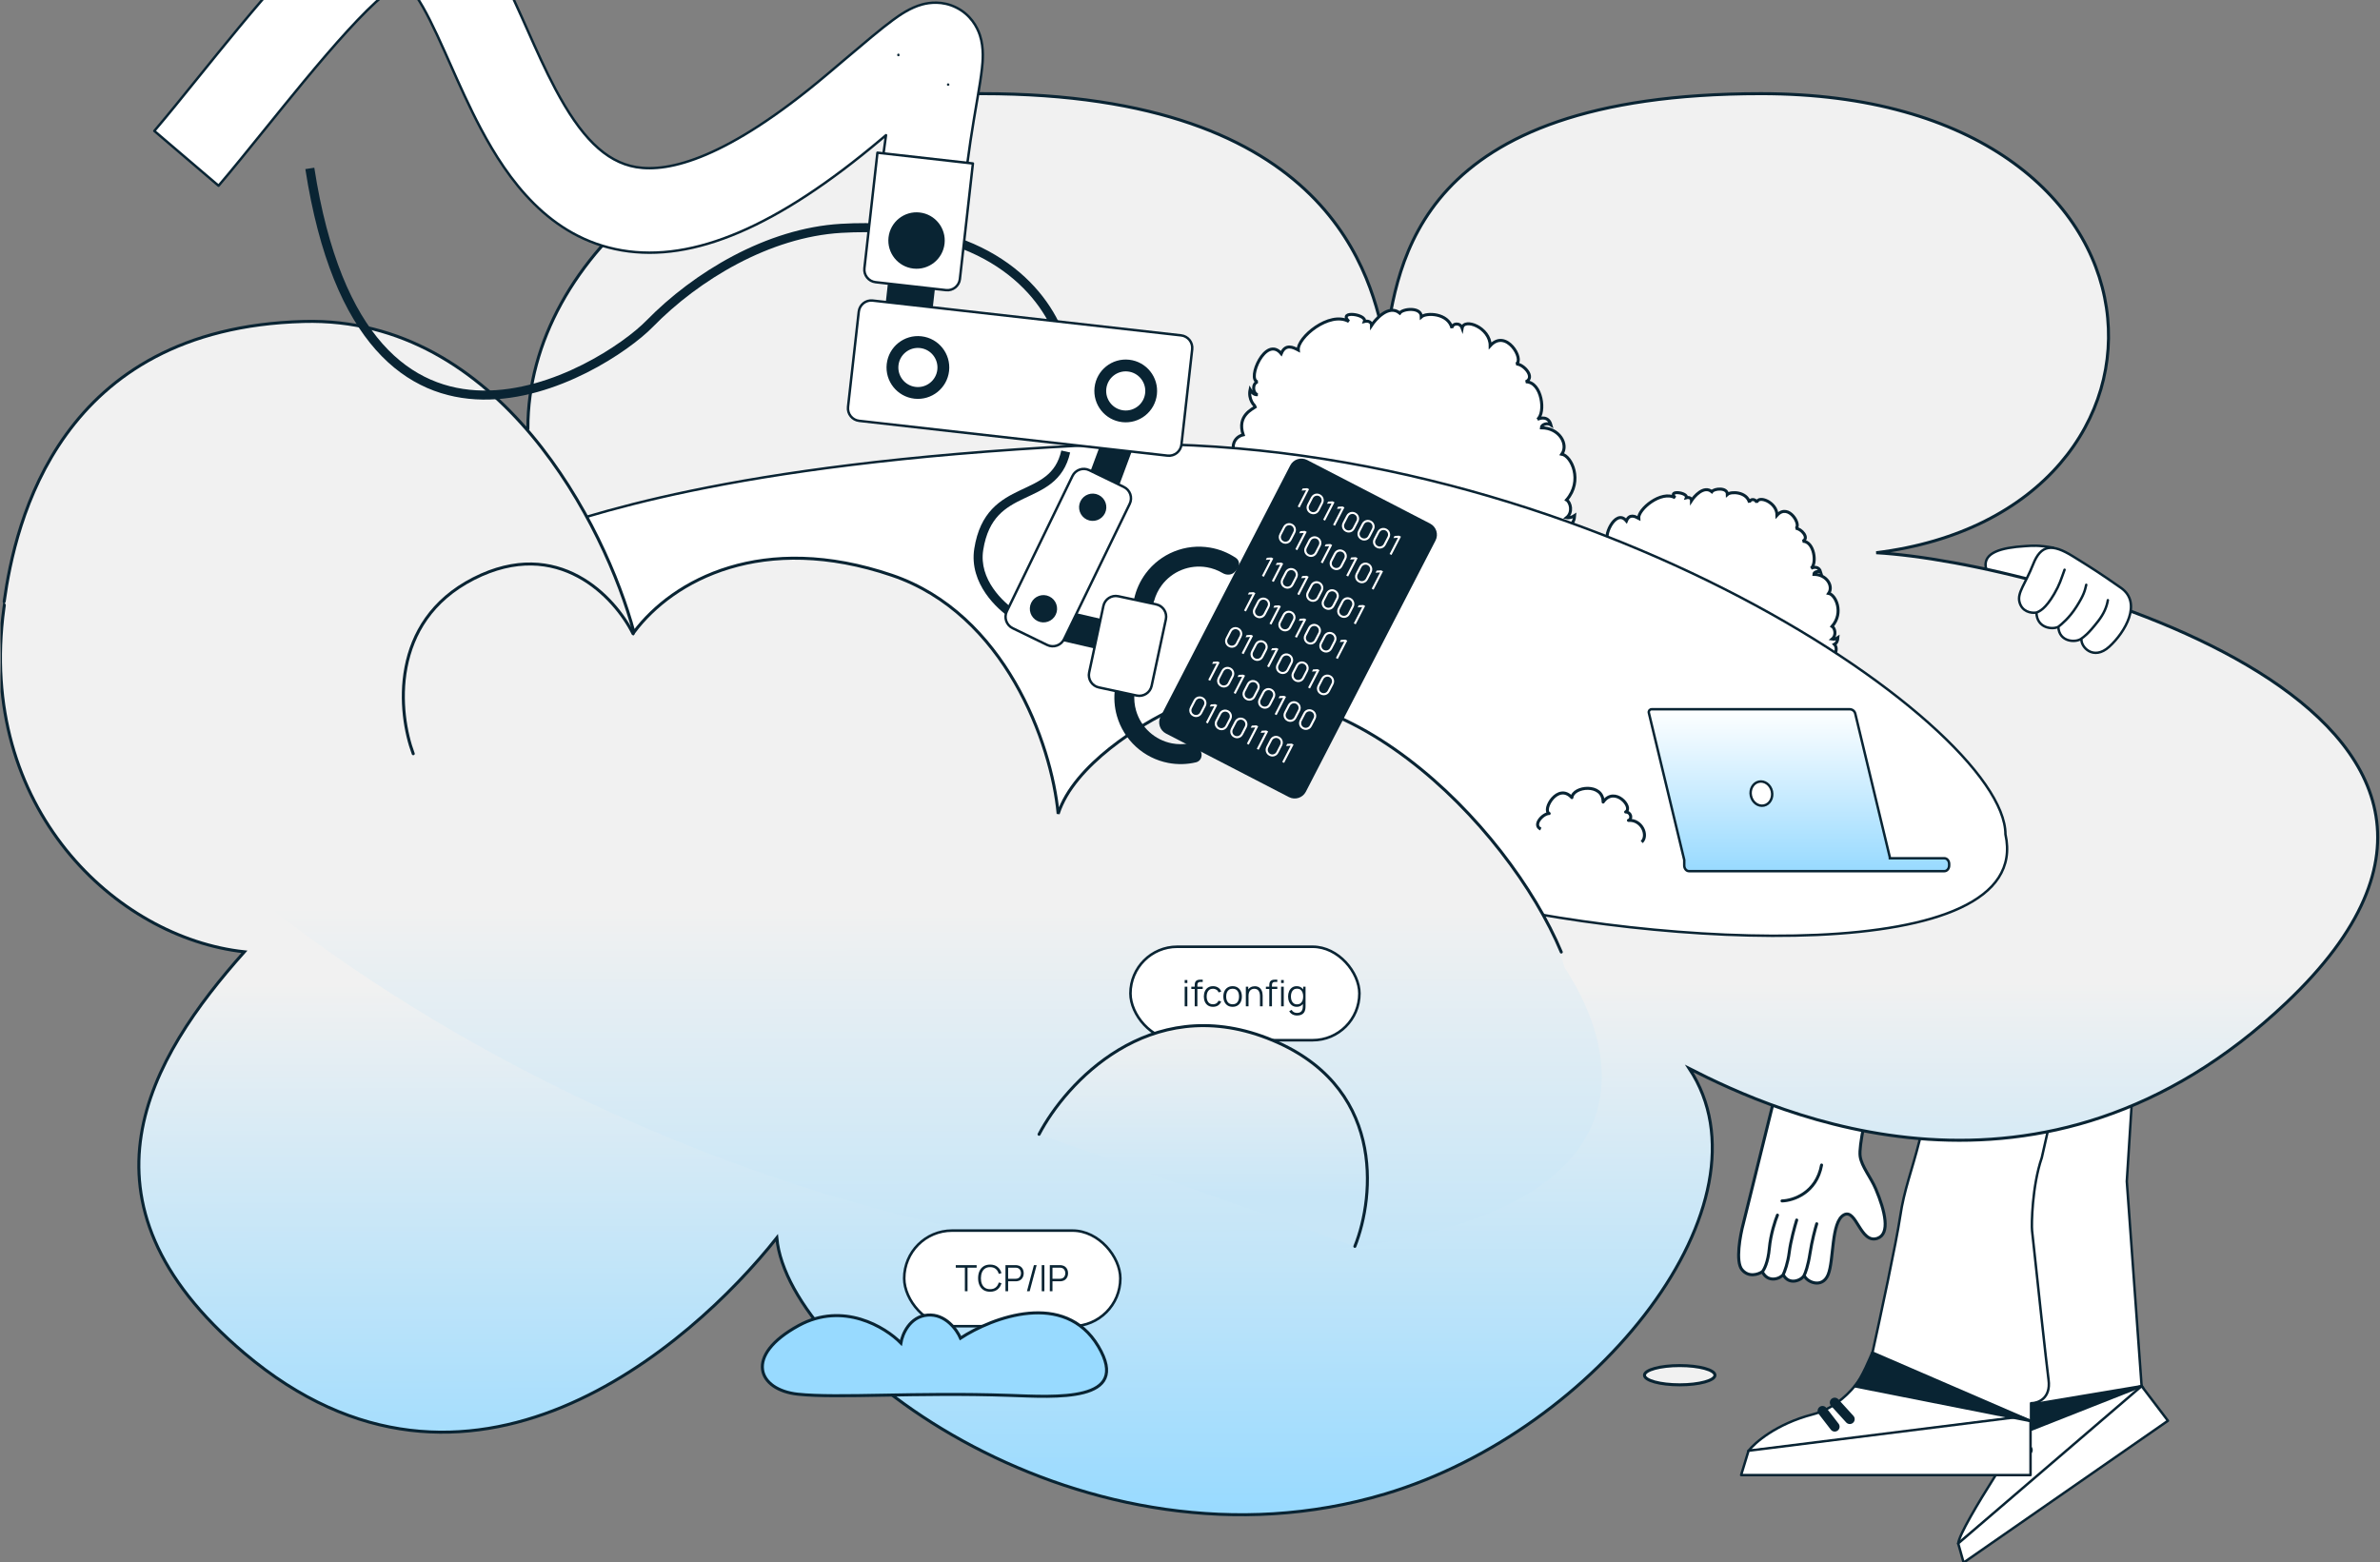 <?xml version="1.0" encoding="UTF-8"?> <svg xmlns="http://www.w3.org/2000/svg" width="1115" height="732" viewBox="0 0 1115 732" fill="none"><rect x="0" y="0" width="1115" height="732" fill="#808080" stroke="none"/><g clip-path="url(#clip0_9440_1170)"><path d="M950.306 275.298C950.54 268.449 931.408 274.206 930.275 265.564C929.409 258.964 937.322 256.587 948.843 255.884C952.362 255.67 954.833 255.392 961.879 256.627C963.913 271.417 958.435 274.924 950.306 275.298Z" fill="white" stroke="#092433" stroke-width="1.146" stroke-linecap="round" stroke-linejoin="round"></path><path d="M917.399 723.262L1004.13 650.554L998.847 642.27L943.752 666.746C941.832 673.74 942.77 678.888 934.367 692.141C926.999 703.761 917.595 719.48 917.399 723.262Z" fill="white" stroke="#092433" stroke-width="1.146" stroke-linecap="round" stroke-linejoin="round"></path><path d="M937.87 677.556L947.538 674.175L939.776 683.014L950.022 679.431" stroke="#092433" stroke-width="4.585" stroke-linecap="round" stroke-linejoin="round"></path><path d="M1003.32 649.462L1015.65 665.703L919.927 732.165L917.395 723.186L1003.32 649.462Z" fill="white" stroke="#092433" stroke-width="1.146" stroke-linecap="round" stroke-linejoin="round"></path><path d="M996.379 553.534L1003.32 443.858C988.381 436.474 965.347 446.14 950.821 453.681L943.75 667.178L1003.32 649.463L996.379 553.534Z" fill="white" stroke="#092433" stroke-width="1.146" stroke-linecap="round" stroke-linejoin="round"></path><path d="M942.338 673.551L943.891 659.399L1003.44 649.448L942.338 673.551Z" fill="#092433" stroke="#092433" stroke-width="1.146" stroke-linecap="round" stroke-linejoin="round"></path><path d="M819.091 679.881L951.411 666.105L948.656 640.159L878.7 632.431C875.972 640.674 866.253 658.273 849.204 662.725C832.155 667.176 822.025 676.017 819.091 679.881Z" fill="white" stroke="#092433" stroke-width="1.146" stroke-linecap="round" stroke-linejoin="round"></path><path d="M859.538 657.176L866.604 664.949M853.813 661.07L859.538 668.482" stroke="#092433" stroke-width="4.585" stroke-linecap="round" stroke-linejoin="round"></path><path d="M951.281 663.189V691.165H815.693L819.168 679.74L951.281 663.189Z" fill="white" stroke="#092433" stroke-width="1.146" stroke-linecap="round" stroke-linejoin="round"></path><path d="M951.514 657.49V665.868L876.492 637.188C881.015 616.717 888.486 581.695 890.202 570.052C892.072 557.367 895.711 548.535 899.228 534.577C906.852 504.315 913.072 478.855 920.832 444.447L979.655 440.406L956.544 542.471C951.997 555.629 951.695 573.794 951.997 576.624C954.392 599.035 958.643 638.353 959.724 646.534C960.883 655.299 954.734 657.49 951.514 657.49Z" fill="white" stroke="#092433" stroke-width="1.146" stroke-linecap="round" stroke-linejoin="round"></path><path d="M871.451 541.755C870.762 536.792 874.637 520.252 876.64 512.433C871.228 503.898 845.545 504.605 833.379 506.025L816.758 573.195C815.235 578.844 812.97 591.094 816.094 594.897C819.219 598.701 823.743 597.127 825.614 595.865C828.23 601.197 833.872 599.248 835.412 597.227C838.115 602.46 844.098 599.915 845.242 597.528C846.147 600.584 853.628 604.061 856.439 597.292C859.251 590.524 857.776 572.521 863.857 569.231C869.705 566.069 871.54 582.983 879.534 580.235C885.64 578.136 883.162 567.463 878.794 557.138C876.404 551.489 872.121 546.59 871.451 541.755Z" fill="white"></path><path d="M845.242 597.528C846.147 600.584 853.628 604.061 856.439 597.292C859.251 590.524 857.776 572.521 863.857 569.231C869.705 566.069 871.54 582.983 879.534 580.235C885.64 578.136 883.162 567.463 878.794 557.138C876.404 551.489 872.121 546.59 871.451 541.755C870.762 536.792 874.637 520.252 876.64 512.433C871.228 503.898 845.545 504.605 833.379 506.025L816.758 573.195C815.235 578.844 812.97 591.094 816.094 594.897C819.219 598.701 823.743 597.127 825.614 595.865M845.242 597.528C844.098 599.915 838.115 602.46 835.412 597.227M845.242 597.528C845.773 596.567 847.06 593.166 847.968 587.253C848.876 581.34 850.446 575.559 851.117 573.407M835.412 597.227C833.872 599.248 828.23 601.197 825.614 595.865M835.412 597.227C836.089 595.849 837.603 591.815 838.243 586.703C838.884 581.59 840.836 574.54 841.732 571.655M825.614 595.865C826.461 594.964 828.305 591.51 828.911 584.901C829.517 578.292 831.701 571.785 832.717 569.358M834.851 562.701C840.026 562.563 850.978 559.007 853.383 545.883" stroke="#092433" stroke-width="1.413" stroke-linecap="round" stroke-linejoin="round"></path><path d="M877.143 633.73L951.56 665.906L868.823 649.525C872.174 645.947 876.577 635.028 877.143 633.73Z" fill="#092433" stroke="#092433" stroke-width="1.146" stroke-linecap="round" stroke-linejoin="round"></path><path d="M247.301 200.615C247.301 120.232 334.765 43.888 460.022 43.888C624.152 43.888 642.922 130.533 648.988 161.704C655.07 123.868 662.594 43.888 824.996 43.888C1028 43.888 1035.56 239.527 878.986 258.983C956.732 263.306 1214.8 333.563 1071.19 469.754C956.3 578.707 831.833 521.293 791.404 500.679C832.796 563.37 748.686 670.17 648.988 699.982C508.735 741.921 369.319 638.732 363.92 580.004C323.607 630.805 219.226 722.68 114.486 634.048C29.938 562.503 70.214 495.695 114.486 445.975C54.377 439.49 -10.9 378.35 1.813 285.04C14.527 191.73 59.416 169.27 247.301 200.615Z" fill="url(#paint0_linear_9440_1170)" stroke="#092433" stroke-width="1.413"></path><path d="M832.511 241.416C837.934 235.448 844.124 246.154 841.298 247.571C843.744 247.571 847.871 252.074 844.54 253.592C849.991 253.592 851.335 264.162 848.456 266.292C849.566 265.685 852.191 265.179 852.999 268.113C851.787 267.304 849.768 268.012 849.768 269.126C855.831 269.126 859.033 274.69 856.703 278.029C859.934 278.636 863.941 286.982 858.307 293.489C859.62 294.298 860.529 297.638 858.307 299.459C859.384 299.662 860.306 299.237 861.033 298.751C860.932 300.168 860.529 301.281 859.418 301.888C860.428 302.799 861.813 307.429 854.434 309.552C859.418 311.122 852.355 319.192 849.991 319.577C851.278 322.005 851.607 324.029 849.991 326.155C851.304 326.661 848.583 334.789 843.924 331.102C843.924 332.403 837.776 333.134 836.161 331.819C826.2 332.257 817.922 338.787 814.53 337.735C813.116 338.646 804.95 349.048 801.719 349.048C790.793 356.59 784.976 331.819 782.452 331.819C781.039 331.819 766.097 332.527 763.573 331.819C759.434 333.033 756.506 329.896 758.828 323.925C756.203 320.586 745.582 300.65 748.005 300.65C745.562 296.662 746.591 288.404 748.408 285.47C745.784 285.47 746.995 282.332 748.005 280.713C743.764 275.653 746.288 272.111 749.115 271.504C746.894 264.926 752.357 262.801 753.467 261.89C752.962 261.991 750.741 259.563 751.448 256.223C751.785 256.797 752.66 258.146 753.972 257.943C752.357 257.539 752.054 254.199 753.972 253.592C750.236 252.883 756.708 237.704 761.958 244.079C763.371 240.639 765.996 241.954 767.712 242.865C767.309 238.716 778.223 229.572 784.785 233.215C780.949 229.37 790.943 230.787 790.035 233.215C791.448 232.847 792.458 233.519 792.458 234.531C793.568 232.81 798.144 227.248 801.98 230.385C802.99 228.867 809.265 228.225 809.265 231.666C810.981 230.148 818.321 230.385 819.608 235.448C819.608 233.829 822.334 233.424 823.04 235.448C823.646 231.906 832.511 235.243 832.511 241.416Z" fill="white" stroke="#092433" stroke-width="1.413"></path><path d="M698.141 161.997C705.666 153.716 714.256 168.571 710.333 170.537C713.728 170.537 719.455 176.785 714.832 178.892C722.396 178.892 724.261 193.558 720.266 196.514C721.807 195.671 725.449 194.969 726.57 199.041C724.889 197.918 722.087 198.901 722.087 200.446C730.5 200.446 734.942 208.166 731.709 212.8C736.192 213.642 741.752 225.223 733.935 234.251C735.757 235.374 737.017 240.008 733.935 242.536C735.43 242.817 736.709 242.227 737.718 241.553C737.578 243.519 737.017 245.063 735.476 245.906C736.877 247.17 738.799 253.594 728.56 256.54C735.476 258.718 725.676 269.915 722.396 270.45C724.181 273.82 724.638 276.628 722.396 279.577C724.218 280.279 720.442 291.558 713.978 286.442C713.978 288.248 705.447 289.262 703.205 287.436C689.384 288.045 677.898 297.106 673.191 295.645C671.23 296.909 659.899 311.343 655.416 311.343C640.255 321.808 632.183 287.436 628.681 287.436C626.72 287.436 605.988 288.419 602.486 287.436C596.742 289.121 592.68 284.768 595.902 276.483C592.26 271.85 577.521 244.187 580.883 244.187C577.494 238.654 578.922 227.196 581.443 223.124C577.801 223.124 579.482 218.771 580.883 216.524C575 209.503 578.502 204.588 582.424 203.746C579.342 194.619 586.922 191.67 588.463 190.406C587.762 190.546 584.681 187.176 585.661 182.543C586.128 183.338 587.342 185.21 589.163 184.93C586.922 184.368 586.502 179.734 589.163 178.892C583.98 177.909 592.96 156.846 600.244 165.692C602.206 160.918 605.848 162.744 608.229 164.007C607.669 158.25 622.813 145.563 631.918 150.618C626.595 145.282 640.463 147.248 639.203 150.618C641.164 150.107 642.565 151.039 642.565 152.443C644.106 150.056 650.455 142.338 655.778 146.691C657.179 144.585 665.886 143.693 665.886 148.468C668.267 146.361 678.452 146.691 680.237 153.716C680.237 151.47 684.02 150.908 685 153.716C685.841 148.802 698.141 153.432 698.141 161.997Z" fill="white" stroke="#092433" stroke-width="1.413"></path><path d="M939.524 390.908C953.546 453.736 776.473 444.115 680.861 419.951L325.925 433.693L246.097 251.322C273.757 242.436 338.598 217.453 506.708 208.75C732.32 197.071 939.524 338.802 939.524 390.908Z" fill="white" stroke="#092433" stroke-width="1.146" stroke-linecap="round" stroke-linejoin="round"></path><path d="M550.03 332.106C624.608 301.757 714.948 391.94 732.983 453.31C769.521 509.687 760.653 581.006 586.909 588.388C369.73 597.616 82.33 446.265 1.96 281.866C7.083 244.954 27.571 153.702 142.307 150.626C234.096 148.166 283.678 246.664 296.996 296.22C315.436 271.613 357.437 249.011 417.879 269.562C470.697 287.522 492.662 348.169 495.735 381.321C503.111 358.354 535.005 338.941 550.03 332.106Z" fill="url(#paint1_linear_9440_1170)"></path><rect x="529.606" y="443.606" width="107.258" height="43.788" rx="21.894" fill="white"></rect><rect x="529.606" y="443.606" width="107.258" height="43.788" rx="21.894" stroke="#092433" stroke-width="1.212"></rect><path d="M555.012 460.6V459.201H556.259V460.6H555.012ZM555.012 471.5V462.339H556.259V471.5H555.012ZM559.71 471.5V461.661C559.71 461.423 559.721 461.189 559.744 460.957C559.772 460.725 559.826 460.504 559.905 460.295C559.984 460.08 560.108 459.882 560.278 459.701C560.464 459.498 560.668 459.351 560.889 459.26C561.109 459.164 561.338 459.102 561.576 459.074C561.819 459.045 562.056 459.031 562.288 459.031H563.459V460.083H562.373C561.898 460.083 561.542 460.199 561.304 460.431C561.072 460.663 560.956 461.027 560.956 461.525V471.5H559.71ZM558.123 463.408V462.339H563.459V463.408H558.123ZM568.284 471.754C567.363 471.754 566.582 471.548 565.943 471.135C565.304 470.722 564.818 470.154 564.484 469.43C564.156 468.701 563.987 467.864 563.975 466.92C563.987 465.958 564.162 465.116 564.501 464.392C564.841 463.663 565.33 463.097 565.969 462.696C566.608 462.288 567.382 462.085 568.293 462.085C569.22 462.085 570.026 462.311 570.71 462.763C571.4 463.216 571.872 463.835 572.127 464.621L570.905 465.011C570.69 464.463 570.348 464.039 569.879 463.739C569.415 463.433 568.884 463.281 568.284 463.281C567.611 463.281 567.054 463.436 566.613 463.747C566.172 464.053 565.844 464.48 565.629 465.028C565.415 465.577 565.304 466.207 565.299 466.92C565.31 468.017 565.564 468.899 566.062 469.566C566.56 470.228 567.3 470.558 568.284 470.558C568.906 470.558 569.435 470.417 569.871 470.134C570.312 469.846 570.645 469.428 570.871 468.879L572.127 469.252C571.787 470.067 571.29 470.689 570.634 471.118C569.978 471.542 569.195 471.754 568.284 471.754ZM577.455 471.754C576.544 471.754 575.767 471.548 575.122 471.135C574.477 470.722 573.983 470.151 573.638 469.422C573.293 468.692 573.12 467.856 573.12 466.911C573.12 465.95 573.296 465.107 573.646 464.383C573.997 463.66 574.494 463.097 575.139 462.696C575.789 462.288 576.561 462.085 577.455 462.085C578.371 462.085 579.151 462.291 579.796 462.704C580.446 463.111 580.941 463.679 581.28 464.409C581.625 465.133 581.797 465.967 581.797 466.911C581.797 467.872 581.625 468.718 581.28 469.447C580.935 470.171 580.438 470.737 579.787 471.144C579.137 471.551 578.359 471.754 577.455 471.754ZM577.455 470.558C578.472 470.558 579.23 470.222 579.728 469.549C580.225 468.871 580.474 467.991 580.474 466.911C580.474 465.803 580.223 464.921 579.719 464.265C579.222 463.609 578.467 463.281 577.455 463.281C576.77 463.281 576.205 463.436 575.758 463.747C575.317 464.053 574.986 464.48 574.766 465.028C574.551 465.571 574.443 466.199 574.443 466.911C574.443 468.014 574.698 468.899 575.207 469.566C575.716 470.228 576.465 470.558 577.455 470.558ZM590.285 471.5V466.826C590.285 466.317 590.237 465.851 590.14 465.427C590.044 464.997 589.889 464.624 589.674 464.307C589.465 463.985 589.19 463.736 588.851 463.561C588.518 463.385 588.11 463.298 587.63 463.298C587.189 463.298 586.798 463.374 586.459 463.527C586.126 463.679 585.843 463.9 585.611 464.188C585.385 464.471 585.212 464.816 585.094 465.223C584.975 465.63 584.915 466.094 584.915 466.614L584.033 466.419C584.033 465.481 584.197 464.692 584.525 464.053C584.853 463.414 585.306 462.93 585.882 462.602C586.459 462.274 587.121 462.11 587.867 462.11C588.416 462.11 588.894 462.195 589.301 462.365C589.714 462.534 590.061 462.763 590.344 463.052C590.632 463.34 590.864 463.671 591.04 464.044C591.215 464.412 591.342 464.805 591.421 465.223C591.5 465.636 591.54 466.049 591.54 466.462V471.5H590.285ZM583.66 471.5V462.339H584.788V464.596H584.915V471.5H583.66ZM594.649 471.5V461.661C594.649 461.423 594.66 461.189 594.683 460.957C594.711 460.725 594.765 460.504 594.844 460.295C594.923 460.08 595.047 459.882 595.217 459.701C595.404 459.498 595.607 459.351 595.828 459.26C596.048 459.164 596.277 459.102 596.515 459.074C596.758 459.045 596.995 459.031 597.227 459.031H598.398V460.083H597.312C596.837 460.083 596.481 460.199 596.243 460.431C596.012 460.663 595.896 461.027 595.896 461.525V471.5H594.649ZM593.063 463.408V462.339H598.398V463.408H593.063ZM600.179 460.6V459.201H601.426V460.6H600.179ZM600.179 471.5V462.339H601.426V471.5H600.179ZM607.602 475.826C607.132 475.826 606.669 475.755 606.211 475.614C605.758 475.478 605.34 475.26 604.955 474.961C604.571 474.667 604.248 474.282 603.988 473.807L605.116 473.179C605.371 473.688 605.727 474.053 606.185 474.274C606.649 474.5 607.121 474.613 607.602 474.613C608.263 474.613 608.798 474.489 609.205 474.24C609.618 473.997 609.917 473.635 610.104 473.154C610.29 472.673 610.381 472.074 610.375 471.356V468.913H610.519V462.339H611.631V471.373C611.631 471.633 611.622 471.882 611.605 472.119C611.594 472.362 611.568 472.6 611.529 472.832C611.421 473.516 611.198 474.079 610.859 474.52C610.525 474.961 610.084 475.289 609.536 475.504C608.993 475.718 608.348 475.826 607.602 475.826ZM607.517 471.754C606.663 471.754 605.933 471.542 605.328 471.118C604.723 470.689 604.26 470.109 603.937 469.379C603.615 468.65 603.454 467.827 603.454 466.911C603.454 466.001 603.612 465.181 603.929 464.451C604.251 463.722 604.712 463.145 605.311 462.721C605.911 462.297 606.629 462.085 607.466 462.085C608.325 462.085 609.049 462.294 609.637 462.713C610.225 463.131 610.669 463.705 610.969 464.434C611.274 465.158 611.427 465.984 611.427 466.911C611.427 467.822 611.277 468.644 610.977 469.379C610.678 470.109 610.237 470.689 609.654 471.118C609.072 471.542 608.359 471.754 607.517 471.754ZM607.644 470.592C608.294 470.592 608.832 470.434 609.256 470.117C609.68 469.801 609.996 469.365 610.206 468.811C610.415 468.251 610.519 467.618 610.519 466.911C610.519 466.193 610.415 465.56 610.206 465.011C609.996 464.457 609.68 464.024 609.256 463.713C608.837 463.402 608.308 463.247 607.669 463.247C607.014 463.247 606.471 463.408 606.041 463.73C605.611 464.053 605.292 464.491 605.082 465.045C604.879 465.599 604.777 466.221 604.777 466.911C604.777 467.607 604.882 468.234 605.091 468.794C605.306 469.348 605.625 469.787 606.049 470.109C606.473 470.431 607.005 470.592 607.644 470.592Z" fill="#092433"></path><rect x="423.606" y="576.606" width="101.258" height="44.788" rx="22.394" fill="white"></rect><rect x="423.606" y="576.606" width="101.258" height="44.788" rx="22.394" stroke="#092433" stroke-width="1.212"></rect><path d="M452.032 605V593.982H447.765V592.786H457.545V593.982H453.279V605H452.032ZM463.85 605.254C462.635 605.254 461.608 604.986 460.771 604.449C459.935 603.906 459.301 603.157 458.871 602.201C458.442 601.245 458.227 600.143 458.227 598.893C458.227 597.643 458.442 596.54 458.871 595.585C459.301 594.629 459.935 593.883 460.771 593.346C461.608 592.803 462.635 592.531 463.85 592.531C465.27 592.531 466.429 592.896 467.328 593.625C468.227 594.349 468.844 595.322 469.177 596.543L467.905 596.874C467.645 595.907 467.178 595.141 466.505 594.575C465.832 594.01 464.947 593.727 463.85 593.727C462.895 593.727 462.1 593.945 461.467 594.38C460.834 594.816 460.356 595.424 460.034 596.204C459.717 596.979 459.553 597.875 459.542 598.893C459.536 599.911 459.691 600.807 460.008 601.582C460.33 602.356 460.811 602.964 461.45 603.405C462.095 603.841 462.895 604.058 463.85 604.058C464.947 604.058 465.832 603.776 466.505 603.21C467.178 602.639 467.645 601.873 467.905 600.912L469.177 601.242C468.844 602.464 468.227 603.439 467.328 604.169C466.429 604.893 465.27 605.254 463.85 605.254ZM471.049 605V592.786H475.765C475.884 592.786 476.016 592.791 476.163 592.803C476.316 592.808 476.469 592.825 476.622 592.854C477.261 592.95 477.801 593.173 478.242 593.524C478.688 593.869 479.025 594.304 479.251 594.83C479.483 595.356 479.599 595.938 479.599 596.577C479.599 597.211 479.483 597.79 479.251 598.316C479.019 598.842 478.68 599.28 478.233 599.631C477.792 599.976 477.255 600.196 476.622 600.292C476.469 600.315 476.316 600.332 476.163 600.343C476.016 600.355 475.884 600.36 475.765 600.36H472.296V605H471.049ZM472.296 599.173H475.731C475.833 599.173 475.951 599.167 476.087 599.156C476.223 599.144 476.356 599.125 476.486 599.096C476.904 599.006 477.246 598.833 477.512 598.579C477.784 598.325 477.984 598.022 478.114 597.671C478.25 597.321 478.318 596.956 478.318 596.577C478.318 596.198 478.25 595.834 478.114 595.483C477.984 595.127 477.784 594.821 477.512 594.567C477.246 594.313 476.904 594.14 476.486 594.05C476.356 594.021 476.223 594.004 476.087 593.999C475.951 593.987 475.833 593.982 475.731 593.982H472.296V599.173ZM484.374 592.786H485.655L482.398 605H481.117L484.374 592.786ZM488.034 605V592.786H489.28V605H488.034ZM491.823 605V592.786H496.539C496.658 592.786 496.791 592.791 496.938 592.803C497.091 592.808 497.243 592.825 497.396 592.854C498.035 592.95 498.575 593.173 499.016 593.524C499.463 593.869 499.799 594.304 500.026 594.83C500.257 595.356 500.373 595.938 500.373 596.577C500.373 597.211 500.257 597.79 500.026 598.316C499.794 598.842 499.454 599.28 499.008 599.631C498.567 599.976 498.029 600.196 497.396 600.292C497.243 600.315 497.091 600.332 496.938 600.343C496.791 600.355 496.658 600.36 496.539 600.36H493.07V605H491.823ZM493.07 599.173H496.506C496.607 599.173 496.726 599.167 496.862 599.156C496.997 599.144 497.13 599.125 497.26 599.096C497.679 599.006 498.021 598.833 498.287 598.579C498.558 598.325 498.759 598.022 498.889 597.671C499.025 597.321 499.093 596.956 499.093 596.577C499.093 596.198 499.025 595.834 498.889 595.483C498.759 595.127 498.558 594.821 498.287 594.567C498.021 594.313 497.679 594.14 497.26 594.05C497.13 594.021 496.997 594.004 496.862 593.999C496.726 593.987 496.607 593.982 496.506 593.982H493.07V599.173Z" fill="#092433"></path><path d="M593.672 486.422C538.176 464.971 499.292 507.525 486.786 531.483L634.737 583.995C644.172 560.408 649.168 507.872 593.672 486.422Z" fill="url(#paint2_linear_9440_1170)"></path><path d="M486.786 531.483C499.292 507.525 538.176 464.971 593.672 486.422C649.168 507.872 644.172 560.408 634.737 583.995" stroke="#092433" stroke-width="1.413" stroke-linecap="round"></path><path d="M193.598 353.165C186.513 334.25 182.246 291.369 221.851 271.157C261.457 250.945 288.176 279.93 296.586 296.948" stroke="#092433" stroke-width="1.413" stroke-linecap="round"></path><path d="M731.436 446.09C706.703 386.782 624.607 301.757 550.029 332.106C535.004 338.941 503.11 358.354 495.734 381.321C492.661 348.169 470.696 287.522 417.878 269.562C357.436 249.011 315.435 271.613 296.995 296.22C283.677 246.664 234.095 148.166 142.306 150.626C27.57 153.702 7.082 244.954 1.959 281.866" stroke="#092433" stroke-width="1.413" stroke-linecap="round"></path><path d="M721.85 388.462C717.818 386.625 722.814 381.174 725.775 381.174C722.353 379.459 729.846 366.5 736.411 373.724C737.014 368.363 751.046 366.798 751.046 375.808C756.453 368.087 765.415 378.397 761.587 380.457C764.18 380.489 764.766 383.776 762.91 384.4C769.211 383.927 772.372 391.527 769.124 394.534" stroke="#092433" stroke-width="1.413" stroke-linejoin="round"></path><path d="M514.539 630.834C530.325 657.29 494.365 654.54 472.722 653.805C428.933 652.319 392.529 655.26 373.795 653.257C355.062 651.254 348.248 635.226 374.211 621.071C394.982 609.748 414.761 621.814 422.055 629.263C422.73 625.19 426.175 616.873 434.553 616.196C442.931 615.52 448.33 623.121 449.981 627.007C464.923 617.26 498.752 604.379 514.539 630.834Z" fill="#98DAFF" stroke="#092433" stroke-width="1.413"></path><ellipse cx="16.511" cy="4.507" rx="16.511" ry="4.507" transform="matrix(-1 0 0 1 803.439 639.854)" fill="#F1F1F1" stroke="#092433" stroke-width="1.413"></ellipse><path d="M869.167 334.376C868.876 333.169 867.798 332.318 866.558 332.318H773.764C772.896 332.318 772.257 333.131 772.46 333.976L789.047 402.936V405.504C789.047 406.987 790.044 408.19 791.273 408.19H910.928C912.158 408.19 913.155 406.987 913.155 405.504V404.833C913.155 403.349 912.158 402.147 910.928 402.147H885.394C885.393 401.942 885.368 401.733 885.318 401.524L869.167 334.376Z" fill="url(#paint3_linear_9440_1170)" stroke="#092433" stroke-width="1.146"></path><ellipse cx="5.032" cy="5.707" rx="5.032" ry="5.707" transform="matrix(-0.978 0.209 0.209 0.978 828.931 365.214)" fill="white" stroke="#092433" stroke-width="1.146" stroke-linecap="round" stroke-linejoin="round"></ellipse><path fill-rule="evenodd" clip-rule="evenodd" d="M298.011 78.305C313.305 80.902 340.527 74.439 387.176 35.123C390.054 32.697 392.793 30.377 395.388 28.179C405.109 19.945 412.823 13.412 418.364 9.35C421.356 7.157 426.42 3.566 432.127 2.057C435.345 1.207 441.429 0.296 447.905 3.485C454.744 6.853 457.805 12.673 459.068 16.49C461.085 22.585 460.366 29.128 460.041 32.087L460.039 32.106C459.593 36.164 458.768 41.099 457.892 46.261C457.789 46.87 457.683 47.49 457.576 48.12C455.807 58.52 453.536 71.871 451.73 88.647L412.416 84.408C413.244 76.714 414.165 69.681 415.087 63.335C414.292 64.006 413.479 64.693 412.646 65.395C364.1 106.309 324.833 123.002 291.395 117.322C257.245 111.522 237.828 83.93 225.306 60.356C219.877 50.134 215.076 39.331 210.805 29.719C210.006 27.922 209.225 26.165 208.463 24.462C203.357 13.062 199.157 4.303 194.928 -1.882C191.804 -6.45 189.902 -7.757 189.331 -8.079C188.426 -7.93 185.509 -7.062 179.929 -2.421C170.042 5.802 156.763 20.773 142.349 38.173C136.481 45.258 130.326 52.871 124.326 60.292C116.406 70.088 108.757 79.549 102.394 87.02L72.302 61.346C78.581 53.974 85.482 45.429 92.947 36.186C98.917 28.794 105.247 20.956 111.908 12.915C126.097 -4.215 141.548 -21.956 154.657 -32.859C166.785 -42.946 180.95 -49.896 196.428 -47.065C211.42 -44.324 221.236 -33.48 227.559 -24.235C234.083 -14.694 239.601 -2.767 244.546 8.276C245.397 10.177 246.238 12.068 247.074 13.947C251.355 23.571 255.502 32.895 260.221 41.779C271.869 63.708 283.428 75.828 298.011 78.305ZM189.644 -8.105C189.643 -8.103 189.606 -8.1 189.535 -8.105C189.609 -8.111 189.645 -8.108 189.644 -8.105ZM444.269 39.568C444.268 39.57 444.236 39.588 444.175 39.619C444.239 39.583 444.27 39.567 444.269 39.568ZM420.892 25.786C420.887 25.673 420.891 25.652 420.892 25.736C420.892 25.748 420.892 25.765 420.892 25.786Z" fill="white" stroke="#092433" stroke-width="1.145" stroke-linecap="round" stroke-linejoin="round"></path><path d="M475.591 285.933C476.564 286.585 476.823 287.902 476.172 288.875C475.52 289.847 474.203 290.107 473.23 289.455L475.591 285.933ZM458.535 257.369L460.629 257.701L458.535 257.369ZM394.022 106.992L393.898 104.875L394.022 106.992ZM473.23 289.455C470.309 287.496 465.521 283.538 461.753 278.046C457.975 272.54 455.125 265.34 456.442 257.037L460.629 257.701C459.534 264.603 461.865 270.717 465.249 275.648C468.643 280.593 472.999 284.195 475.591 285.933L473.23 289.455ZM456.442 257.037C457.794 248.509 460.797 242.736 464.75 238.536C468.662 234.38 473.377 231.908 477.824 229.791C482.375 227.624 486.505 225.877 489.942 223.14C493.259 220.498 495.911 216.927 497.211 211.089L501.349 212.012C499.829 218.836 496.625 223.239 492.584 226.457C488.662 229.58 483.93 231.58 479.647 233.619C475.261 235.708 471.171 237.901 467.838 241.442C464.547 244.939 461.867 249.894 460.629 257.701L456.442 257.037ZM494.108 157.055C484.947 134.171 456.673 105.45 394.146 109.108L393.898 104.875C458.054 101.122 488.136 130.73 498.044 155.48L494.108 157.055ZM394.146 109.108C360.733 111.063 327.443 131.08 305.877 153.155L302.845 150.191C324.888 127.628 359.11 106.911 393.898 104.875L394.146 109.108ZM305.877 153.155C300.237 158.929 288.947 167.542 274.81 174.655C260.669 181.769 243.484 187.48 226.073 187.224C208.583 186.966 190.935 180.679 176.09 163.947C161.306 147.282 149.438 120.413 143.054 79.23L147.243 78.581C153.56 119.325 165.219 145.305 179.261 161.133C193.244 176.893 209.723 182.742 226.135 182.984C242.626 183.227 259.119 177.803 272.904 170.867C286.695 163.929 297.583 155.577 302.845 150.191L305.877 153.155Z" fill="#092433"></path><rect width="24.284" height="14.192" transform="matrix(-0.974 -0.225 -0.225 0.974 517.438 290.369)" fill="#092433"></rect><rect width="14.885" height="21.317" transform="matrix(-0.937 -0.349 -0.348 0.937 530.905 209.627)" fill="#092433"></rect><rect width="22.153" height="33.683" transform="matrix(-0.994 -0.112 -0.112 0.994 438.537 130.465)" fill="#092433"></rect><path d="M455.797 76.597L411.069 71.549L404.968 125.697C404.604 128.933 406.929 131.852 410.162 132.217L443.183 135.943C446.416 136.308 449.333 133.981 449.697 130.745L455.797 76.597Z" fill="white" stroke="#092433" stroke-width="1.145" stroke-linecap="round" stroke-linejoin="round"></path><ellipse cx="13.206" cy="13.217" rx="13.206" ry="13.217" transform="matrix(-0.994 -0.112 -0.112 0.994 443.994 101.044)" fill="#092433"></ellipse><path d="M558.527 163.66C558.891 160.424 556.566 157.505 553.333 157.14L408.834 140.833C405.601 140.468 402.684 142.796 402.32 146.031L397.292 190.664C396.927 193.9 399.252 196.819 402.485 197.184L546.985 213.491C550.218 213.856 553.134 211.528 553.499 208.292L558.527 163.66Z" fill="white" stroke="#092433" stroke-width="1.145" stroke-linecap="round" stroke-linejoin="round"></path><path fill-rule="evenodd" clip-rule="evenodd" d="M525.743 197.793C517.677 196.882 511.875 189.6 512.785 181.527C513.694 173.454 520.97 167.648 529.036 168.558C537.102 169.468 542.904 176.751 541.994 184.824C541.085 192.896 533.809 198.703 525.743 197.793ZM526.365 192.286C521.338 191.719 517.723 187.18 518.289 182.149C518.856 177.118 523.39 173.5 528.417 174.067C533.444 174.634 537.059 179.173 536.492 184.204C535.926 189.235 531.391 192.853 526.365 192.286Z" fill="#092433"></path><path fill-rule="evenodd" clip-rule="evenodd" d="M428.378 186.803C420.312 185.893 414.511 178.611 415.42 170.538C416.33 162.465 423.606 156.659 431.672 157.569C439.738 158.479 445.539 165.761 444.63 173.834C443.72 181.907 436.444 187.714 428.378 186.803ZM429 181.297C423.973 180.729 420.358 176.191 420.925 171.16C421.491 166.129 426.026 162.511 431.052 163.078C436.079 163.645 439.694 168.183 439.128 173.214C438.561 178.245 434.026 181.864 429 181.297Z" fill="#092433"></path><path d="M529.262 236.071C530.683 233.141 529.462 229.614 526.535 228.191L510.308 220.306C507.382 218.884 503.857 220.106 502.436 223.035L471.672 286.454C470.251 289.383 471.472 292.911 474.399 294.333L490.626 302.218C493.553 303.64 497.077 302.419 498.498 299.489L529.262 236.071Z" fill="white" stroke="#092433" stroke-width="1.145" stroke-linecap="round" stroke-linejoin="round"></path><ellipse cx="6.391" cy="6.395" rx="6.391" ry="6.395" transform="matrix(-0.899 -0.437 -0.436 0.9 520.449 234.714)" fill="#092433"></ellipse><ellipse cx="6.391" cy="6.395" rx="6.391" ry="6.395" transform="matrix(-0.899 -0.437 -0.436 0.9 497.381 282.274)" fill="#092433"></ellipse><path d="M518.003 288.645L513.539 307.534C513.311 308.499 513.543 309.515 514.168 310.284C515.84 312.344 519.147 311.588 519.757 309.007L524.221 290.117C524.831 287.536 522.212 285.377 519.796 286.469C518.893 286.877 518.23 287.681 518.003 288.645Z" fill="#092433"></path><path d="M579.535 266.764C580.96 265.127 580.801 262.62 579 261.412C575.354 258.966 571.219 257.312 566.862 256.576C561.209 255.622 555.403 256.25 550.085 258.393C544.767 260.535 540.144 264.107 536.728 268.715C534.095 272.267 532.258 276.327 531.322 280.618C530.86 282.739 532.48 284.657 534.641 284.849L536.106 284.979C538.266 285.171 540.139 283.557 540.715 281.464C541.426 278.883 542.61 276.445 544.217 274.277C546.608 271.051 549.844 268.551 553.567 267.051C557.289 265.551 561.354 265.111 565.311 265.779C567.971 266.228 570.512 267.166 572.811 268.534C574.676 269.644 577.144 269.51 578.569 267.873L579.535 266.764Z" fill="#092433"></path><path d="M526.968 319.693C524.877 319.116 522.688 320.344 522.379 322.493C521.755 326.841 522.056 331.288 523.28 335.537C524.869 341.05 527.949 346.016 532.182 349.886C536.414 353.756 541.633 356.379 547.262 357.466C551.601 358.303 556.053 358.202 560.323 357.188C562.434 356.687 563.459 354.395 562.696 352.362L562.179 350.984C561.417 348.952 559.152 347.962 557.017 348.348C554.385 348.824 551.676 348.812 549.028 348.301C545.087 347.541 541.434 345.705 538.471 342.996C535.509 340.287 533.352 336.81 532.241 332.951C531.493 330.357 531.237 327.658 531.474 324.992C531.666 322.829 530.476 320.661 528.385 320.084L526.968 319.693Z" fill="#092433"></path><path d="M546.2 290.185C546.882 287.001 544.855 283.867 541.674 283.185L523.922 279.379C520.741 278.697 517.609 280.725 516.928 283.909L510.253 315.094C509.571 318.278 511.598 321.412 514.779 322.094L532.531 325.901C535.712 326.583 538.844 324.554 539.525 321.37L546.2 290.185Z" fill="white" stroke="#092433" stroke-width="1.145" stroke-linecap="round" stroke-linejoin="round"></path><path d="M672.525 253.273C674.018 250.38 672.885 246.824 669.995 245.329L612.396 215.547C609.505 214.052 605.952 215.186 604.458 218.079L543.715 335.757C542.222 338.65 543.354 342.207 546.245 343.702L603.844 373.484C606.734 374.979 610.288 373.845 611.781 370.952L672.525 253.273Z" fill="#092433"></path><path d="M607.966 237.331L611.895 229.719L609.778 229.856L610.286 228.872L612.4 228.741L613.288 229.2L608.854 237.79L607.966 237.331Z" fill="white"></path><path d="M613.824 240.587C613.295 240.313 612.882 239.943 612.584 239.477C612.29 239.013 612.129 238.506 612.1 237.957C612.073 237.404 612.197 236.863 612.47 236.334L614.194 232.994C614.467 232.465 614.836 232.053 615.3 231.759C615.766 231.461 616.273 231.297 616.821 231.269C617.374 231.242 617.914 231.365 618.443 231.639C618.971 231.912 619.382 232.281 619.676 232.745C619.974 233.211 620.136 233.721 620.163 234.274C620.192 234.823 620.07 235.362 619.797 235.891L618.072 239.231C617.799 239.76 617.43 240.174 616.964 240.472C616.5 240.766 615.992 240.927 615.439 240.953C614.891 240.982 614.352 240.86 613.824 240.587ZM614.261 239.74C614.615 239.922 614.981 240.003 615.359 239.982C615.739 239.957 616.09 239.844 616.411 239.642C616.731 239.44 616.982 239.164 617.163 238.814L618.93 235.39C619.113 235.036 619.194 234.67 619.173 234.291C619.152 233.912 619.04 233.562 618.839 233.241C618.639 232.916 618.362 232.663 618.009 232.48C617.655 232.297 617.288 232.218 616.908 232.243C616.529 232.264 616.18 232.375 615.859 232.577C615.538 232.779 615.286 233.057 615.104 233.411L613.336 236.835C613.156 237.185 613.076 237.55 613.097 237.928C613.118 238.307 613.228 238.659 613.428 238.984C613.63 239.305 613.907 239.557 614.261 239.74Z" fill="white"></path><path d="M619.886 243.495L623.816 235.883L621.699 236.02L622.207 235.036L624.321 234.905L625.209 235.364L620.775 243.954L619.886 243.495Z" fill="white"></path><path d="M624.531 245.897L628.461 238.285L626.343 238.422L626.851 237.438L628.966 237.307L629.854 237.766L625.419 246.356L624.531 245.897Z" fill="white"></path><path d="M630.389 249.152C629.86 248.879 629.447 248.509 629.149 248.043C628.856 247.579 628.694 247.072 628.665 246.523C628.639 245.97 628.762 245.429 629.035 244.9L630.759 241.56C631.032 241.031 631.401 240.619 631.865 240.325C632.331 240.027 632.838 239.863 633.387 239.835C633.939 239.808 634.48 239.931 635.008 240.204C635.536 240.478 635.948 240.846 636.242 241.311C636.539 241.777 636.702 242.287 636.728 242.84C636.757 243.389 636.635 243.928 636.362 244.457L634.638 247.797C634.365 248.326 633.995 248.74 633.529 249.038C633.065 249.332 632.557 249.492 632.004 249.519C631.456 249.548 630.917 249.426 630.389 249.152ZM630.826 248.305C631.18 248.488 631.546 248.569 631.924 248.548C632.305 248.523 632.655 248.41 632.976 248.208C633.297 248.006 633.547 247.73 633.728 247.38L635.496 243.956C635.678 243.602 635.759 243.235 635.738 242.857C635.717 242.478 635.606 242.128 635.404 241.807C635.204 241.482 634.927 241.228 634.574 241.045C634.22 240.863 633.853 240.784 633.473 240.809C633.094 240.83 632.745 240.941 632.424 241.143C632.103 241.345 631.852 241.623 631.669 241.977L629.901 245.401C629.721 245.751 629.641 246.115 629.662 246.494C629.683 246.873 629.793 247.225 629.993 247.55C630.195 247.871 630.473 248.122 630.826 248.305Z" fill="white"></path><path d="M637.665 252.915C637.136 252.641 636.723 252.272 636.425 251.805C636.131 251.341 635.97 250.834 635.941 250.285C635.914 249.732 636.038 249.191 636.311 248.662L638.035 245.322C638.308 244.793 638.677 244.381 639.141 244.087C639.607 243.789 640.114 243.626 640.662 243.597C641.215 243.57 641.755 243.693 642.284 243.967C642.812 244.24 643.223 244.609 643.517 245.073C643.815 245.539 643.977 246.049 644.004 246.602C644.033 247.151 643.911 247.69 643.638 248.219L641.913 251.559C641.64 252.088 641.271 252.502 640.805 252.8C640.341 253.094 639.833 253.255 639.28 253.281C638.732 253.31 638.193 253.188 637.665 252.915ZM638.102 252.068C638.456 252.25 638.822 252.331 639.2 252.31C639.58 252.285 639.931 252.172 640.252 251.97C640.572 251.768 640.823 251.492 641.004 251.142L642.771 247.718C642.954 247.364 643.035 246.998 643.014 246.619C642.993 246.24 642.881 245.89 642.68 245.569C642.48 245.245 642.203 244.991 641.85 244.808C641.496 244.625 641.129 244.546 640.748 244.571C640.37 244.592 640.021 244.703 639.7 244.905C639.379 245.107 639.127 245.385 638.945 245.739L637.177 249.163C636.996 249.513 636.917 249.878 636.938 250.256C636.959 250.635 637.069 250.987 637.269 251.312C637.471 251.633 637.748 251.885 638.102 252.068Z" fill="white"></path><path d="M644.94 256.677C644.412 256.404 643.999 256.034 643.701 255.567C643.407 255.103 643.246 254.596 643.217 254.047C643.19 253.494 643.313 252.954 643.586 252.425L645.311 249.084C645.584 248.555 645.952 248.144 646.416 247.849C646.882 247.551 647.39 247.388 647.938 247.359C648.49 247.332 649.031 247.456 649.559 247.729C650.088 248.002 650.499 248.371 650.793 248.835C651.091 249.302 651.253 249.811 651.28 250.364C651.309 250.913 651.186 251.452 650.913 251.981L649.189 255.322C648.916 255.851 648.546 256.264 648.08 256.562C647.616 256.856 647.108 257.017 646.556 257.044C646.007 257.072 645.469 256.95 644.94 256.677ZM645.378 255.83C645.731 256.013 646.097 256.094 646.476 256.073C646.856 256.048 647.207 255.934 647.527 255.732C647.848 255.53 648.099 255.254 648.279 254.904L650.047 251.48C650.23 251.126 650.31 250.76 650.289 250.381C650.268 250.003 650.157 249.653 649.955 249.332C649.756 249.007 649.479 248.753 649.125 248.57C648.772 248.387 648.405 248.308 648.024 248.333C647.646 248.354 647.296 248.466 646.976 248.668C646.655 248.87 646.403 249.148 646.22 249.501L644.453 252.926C644.272 253.276 644.192 253.64 644.213 254.019C644.234 254.397 644.345 254.749 644.544 255.074C644.746 255.395 645.024 255.647 645.378 255.83Z" fill="white"></path><path d="M651.003 259.585L654.932 251.973L652.815 252.11L653.323 251.126L655.437 250.995L656.325 251.454L651.891 260.044L651.003 259.585Z" fill="white"></path><path d="M600.796 254.424C600.268 254.151 599.855 253.781 599.557 253.314C599.263 252.85 599.101 252.343 599.073 251.794C599.046 251.241 599.169 250.7 599.442 250.172L601.167 246.831C601.44 246.302 601.808 245.89 602.272 245.596C602.738 245.298 603.245 245.135 603.794 245.106C604.346 245.079 604.887 245.202 605.415 245.476C605.944 245.749 606.355 246.118 606.649 246.582C606.947 247.049 607.109 247.558 607.136 248.111C607.164 248.66 607.042 249.199 606.769 249.728L605.045 253.069C604.772 253.598 604.402 254.011 603.936 254.309C603.472 254.603 602.964 254.764 602.412 254.791C601.863 254.819 601.325 254.697 600.796 254.424ZM601.233 253.577C601.587 253.76 601.953 253.841 602.331 253.819C602.712 253.795 603.062 253.681 603.383 253.479C603.704 253.277 603.955 253.001 604.135 252.651L605.903 249.227C606.085 248.873 606.166 248.507 606.145 248.128C606.124 247.749 606.013 247.4 605.811 247.079C605.611 246.754 605.335 246.5 604.981 246.317C604.627 246.134 604.26 246.055 603.88 246.08C603.502 246.101 603.152 246.213 602.831 246.415C602.511 246.617 602.259 246.894 602.076 247.248L600.309 250.673C600.128 251.022 600.048 251.387 600.069 251.765C600.09 252.144 600.201 252.496 600.4 252.821C600.602 253.142 600.88 253.394 601.233 253.577Z" fill="white"></path><path d="M606.859 257.332L610.788 249.72L608.671 249.857L609.179 248.873L611.293 248.742L612.181 249.201L607.747 257.791L606.859 257.332Z" fill="white"></path><path d="M612.717 260.588C612.188 260.315 611.775 259.945 611.477 259.478C611.183 259.014 611.022 258.507 610.993 257.958C610.966 257.405 611.09 256.864 611.363 256.336L613.087 252.995C613.36 252.466 613.729 252.054 614.193 251.76C614.659 251.462 615.166 251.299 615.714 251.27C616.267 251.243 616.807 251.367 617.336 251.64C617.864 251.913 618.275 252.282 618.569 252.746C618.867 253.213 619.029 253.722 619.056 254.275C619.085 254.824 618.963 255.363 618.69 255.892L616.965 259.233C616.692 259.762 616.323 260.175 615.857 260.473C615.393 260.767 614.885 260.928 614.332 260.955C613.784 260.983 613.245 260.861 612.717 260.588ZM613.154 259.741C613.508 259.924 613.874 260.005 614.252 259.984C614.632 259.959 614.983 259.845 615.304 259.643C615.624 259.441 615.875 259.165 616.056 258.815L617.823 255.391C618.006 255.037 618.087 254.671 618.066 254.292C618.045 253.914 617.933 253.564 617.732 253.243C617.532 252.918 617.255 252.664 616.902 252.481C616.548 252.298 616.181 252.219 615.8 252.244C615.422 252.265 615.073 252.377 614.752 252.579C614.431 252.781 614.179 253.058 613.997 253.412L612.229 256.837C612.049 257.187 611.969 257.551 611.99 257.929C612.011 258.308 612.121 258.66 612.321 258.985C612.523 259.306 612.8 259.558 613.154 259.741Z" fill="white"></path><path d="M618.779 263.496L622.709 255.884L620.592 256.021L621.1 255.037L623.214 254.906L624.102 255.365L619.667 263.955L618.779 263.496Z" fill="white"></path><path d="M624.637 266.752C624.109 266.479 623.695 266.109 623.398 265.642C623.104 265.178 622.942 264.671 622.914 264.122C622.887 263.569 623.01 263.029 623.283 262.5L625.008 259.159C625.281 258.63 625.649 258.219 626.113 257.924C626.579 257.626 627.086 257.463 627.635 257.434C628.187 257.407 628.728 257.531 629.256 257.804C629.785 258.077 630.196 258.446 630.49 258.91C630.788 259.377 630.95 259.886 630.977 260.439C631.005 260.988 630.883 261.527 630.61 262.056L628.886 265.397C628.613 265.926 628.243 266.339 627.777 266.637C627.313 266.931 626.805 267.092 626.253 267.119C625.704 267.147 625.166 267.025 624.637 266.752ZM625.074 265.905C625.428 266.088 625.794 266.169 626.172 266.148C626.553 266.123 626.903 266.009 627.224 265.807C627.545 265.605 627.795 265.329 627.976 264.979L629.744 261.555C629.926 261.201 630.007 260.835 629.986 260.456C629.965 260.078 629.854 259.728 629.652 259.407C629.452 259.082 629.176 258.828 628.822 258.645C628.468 258.462 628.101 258.383 627.721 258.408C627.343 258.429 626.993 258.541 626.672 258.743C626.352 258.945 626.1 259.223 625.917 259.576L624.15 263.001C623.969 263.351 623.889 263.715 623.91 264.094C623.931 264.472 624.042 264.824 624.241 265.149C624.443 265.47 624.721 265.722 625.074 265.905Z" fill="white"></path><path d="M630.7 269.66L634.629 262.048L632.512 262.185L633.02 261.201L635.134 261.07L636.022 261.529L631.588 270.119L630.7 269.66Z" fill="white"></path><path d="M636.558 272.916C636.029 272.643 635.616 272.273 635.318 271.806C635.024 271.342 634.863 270.835 634.834 270.286C634.807 269.733 634.931 269.193 635.204 268.664L636.928 265.323C637.201 264.794 637.57 264.383 638.034 264.088C638.5 263.79 639.007 263.627 639.555 263.598C640.108 263.571 640.648 263.695 641.177 263.968C641.705 264.241 642.116 264.61 642.41 265.074C642.708 265.541 642.87 266.05 642.897 266.603C642.926 267.152 642.804 267.691 642.531 268.22L640.806 271.561C640.533 272.09 640.164 272.503 639.698 272.801C639.234 273.095 638.725 273.256 638.173 273.283C637.625 273.311 637.086 273.189 636.558 272.916ZM636.995 272.069C637.349 272.252 637.714 272.333 638.093 272.312C638.473 272.287 638.824 272.173 639.145 271.971C639.465 271.769 639.716 271.493 639.897 271.143L641.664 267.719C641.847 267.365 641.928 266.999 641.907 266.62C641.886 266.242 641.774 265.892 641.573 265.571C641.373 265.246 641.096 264.992 640.742 264.809C640.389 264.626 640.022 264.547 639.641 264.572C639.263 264.593 638.914 264.705 638.593 264.907C638.272 265.109 638.02 265.387 637.838 265.74L636.07 269.165C635.889 269.515 635.81 269.879 635.831 270.258C635.852 270.636 635.962 270.988 636.162 271.313C636.364 271.634 636.641 271.886 636.995 272.069Z" fill="white"></path><path d="M642.62 275.824L646.55 268.212L644.432 268.35L644.941 267.365L647.055 267.234L647.943 267.693L643.508 276.283L642.62 275.824Z" fill="white"></path><path d="M591.201 269.809L595.13 262.197L593.013 262.334L593.521 261.35L595.635 261.219L596.523 261.678L592.089 270.268L591.201 269.809Z" fill="white"></path><path d="M595.845 272.211L599.775 264.599L597.657 264.736L598.166 263.752L600.28 263.621L601.168 264.08L596.733 272.67L595.845 272.211Z" fill="white"></path><path d="M601.703 275.466C601.175 275.193 600.761 274.823 600.464 274.357C600.17 273.893 600.008 273.386 599.98 272.837C599.953 272.284 600.076 271.743 600.349 271.214L602.073 267.874C602.347 267.345 602.715 266.933 603.179 266.639C603.645 266.341 604.152 266.177 604.701 266.149C605.253 266.122 605.794 266.245 606.322 266.518C606.851 266.792 607.262 267.16 607.556 267.625C607.854 268.091 608.016 268.601 608.043 269.154C608.071 269.703 607.949 270.242 607.676 270.771L605.952 274.111C605.679 274.64 605.309 275.054 604.843 275.352C604.379 275.646 603.871 275.806 603.318 275.833C602.77 275.862 602.232 275.74 601.703 275.466ZM602.14 274.619C602.494 274.802 602.86 274.883 603.238 274.862C603.619 274.837 603.969 274.724 604.29 274.522C604.611 274.32 604.861 274.044 605.042 273.694L606.81 270.27C606.992 269.916 607.073 269.549 607.052 269.171C607.031 268.792 606.92 268.442 606.718 268.121C606.518 267.796 606.242 267.542 605.888 267.36C605.534 267.177 605.167 267.098 604.787 267.123C604.409 267.144 604.059 267.255 603.738 267.457C603.418 267.659 603.166 267.937 602.983 268.291L601.216 271.715C601.035 272.065 600.955 272.429 600.976 272.808C600.997 273.187 601.107 273.539 601.307 273.864C601.509 274.185 601.787 274.436 602.14 274.619Z" fill="white"></path><path d="M607.766 278.375L611.695 270.763L609.578 270.9L610.086 269.916L612.2 269.785L613.088 270.244L608.654 278.834L607.766 278.375Z" fill="white"></path><path d="M613.624 281.63C613.095 281.357 612.682 280.987 612.384 280.521C612.09 280.057 611.929 279.55 611.9 279.001C611.873 278.448 611.996 277.907 612.27 277.378L613.994 274.038C614.267 273.509 614.635 273.097 615.099 272.803C615.565 272.505 616.073 272.341 616.621 272.313C617.174 272.286 617.714 272.409 618.243 272.682C618.771 272.956 619.182 273.325 619.476 273.789C619.774 274.255 619.936 274.765 619.963 275.318C619.992 275.867 619.87 276.406 619.597 276.935L617.872 280.275C617.599 280.804 617.23 281.218 616.764 281.516C616.3 281.81 615.791 281.97 615.239 281.997C614.69 282.026 614.152 281.904 613.624 281.63ZM614.061 280.783C614.414 280.966 614.78 281.047 615.159 281.026C615.539 281.001 615.89 280.888 616.21 280.686C616.531 280.484 616.782 280.208 616.962 279.858L618.73 276.434C618.913 276.08 618.994 275.713 618.973 275.335C618.952 274.956 618.84 274.606 618.638 274.285C618.439 273.96 618.162 273.706 617.808 273.524C617.455 273.341 617.088 273.262 616.707 273.287C616.329 273.308 615.979 273.419 615.659 273.621C615.338 273.823 615.086 274.101 614.904 274.455L613.136 277.879C612.955 278.229 612.876 278.593 612.897 278.972C612.918 279.351 613.028 279.703 613.228 280.028C613.429 280.349 613.707 280.601 614.061 280.783Z" fill="white"></path><path d="M620.899 285.393C620.371 285.119 619.958 284.75 619.66 284.283C619.366 283.819 619.204 283.312 619.176 282.763C619.149 282.21 619.272 281.669 619.545 281.14L621.27 277.8C621.543 277.271 621.911 276.859 622.375 276.565C622.841 276.267 623.348 276.104 623.897 276.075C624.449 276.048 624.99 276.171 625.518 276.445C626.047 276.718 626.458 277.087 626.752 277.551C627.05 278.018 627.212 278.527 627.239 279.08C627.267 279.629 627.145 280.168 626.872 280.697L625.148 284.038C624.875 284.566 624.505 284.98 624.039 285.278C623.575 285.572 623.067 285.733 622.515 285.759C621.966 285.788 621.428 285.666 620.899 285.393ZM621.336 284.546C621.69 284.728 622.056 284.809 622.434 284.788C622.815 284.763 623.165 284.65 623.486 284.448C623.807 284.246 624.058 283.97 624.238 283.62L626.006 280.196C626.188 279.842 626.269 279.476 626.248 279.097C626.227 278.718 626.116 278.369 625.914 278.048C625.714 277.723 625.438 277.469 625.084 277.286C624.73 277.103 624.363 277.024 623.983 277.049C623.605 277.07 623.255 277.181 622.934 277.383C622.614 277.585 622.362 277.863 622.179 278.217L620.412 281.641C620.231 281.991 620.151 282.356 620.172 282.734C620.193 283.113 620.304 283.465 620.503 283.79C620.705 284.111 620.983 284.363 621.336 284.546Z" fill="white"></path><path d="M628.175 289.155C627.646 288.882 627.233 288.512 626.935 288.045C626.641 287.581 626.48 287.074 626.451 286.525C626.425 285.972 626.548 285.432 626.821 284.903L628.545 281.562C628.818 281.033 629.187 280.622 629.651 280.327C630.117 280.029 630.624 279.866 631.173 279.837C631.725 279.81 632.265 279.934 632.794 280.207C633.322 280.48 633.734 280.849 634.027 281.313C634.325 281.78 634.488 282.289 634.514 282.842C634.543 283.391 634.421 283.93 634.148 284.459L632.423 287.8C632.15 288.329 631.781 288.742 631.315 289.04C630.851 289.334 630.343 289.495 629.79 289.522C629.242 289.55 628.703 289.428 628.175 289.155ZM628.612 288.308C628.966 288.491 629.332 288.572 629.71 288.551C630.091 288.526 630.441 288.412 630.762 288.21C631.083 288.008 631.333 287.732 631.514 287.382L633.281 283.958C633.464 283.604 633.545 283.238 633.524 282.859C633.503 282.481 633.392 282.131 633.19 281.81C632.99 281.485 632.713 281.231 632.36 281.048C632.006 280.865 631.639 280.786 631.259 280.811C630.88 280.832 630.531 280.944 630.21 281.146C629.889 281.348 629.638 281.626 629.455 281.98L627.687 285.404C627.507 285.754 627.427 286.118 627.448 286.497C627.469 286.875 627.579 287.227 627.779 287.552C627.981 287.873 628.259 288.125 628.612 288.308Z" fill="white"></path><path d="M634.238 292.063L638.167 284.451L636.05 284.589L636.558 283.604L638.672 283.473L639.56 283.932L635.126 292.522L634.238 292.063Z" fill="white"></path><path d="M582.818 286.048L586.747 278.436L584.63 278.573L585.138 277.589L587.252 277.458L588.14 277.917L583.706 286.507L582.818 286.048Z" fill="white"></path><path d="M588.676 289.304C588.147 289.03 587.734 288.661 587.436 288.194C587.142 287.73 586.981 287.223 586.952 286.674C586.925 286.121 587.048 285.58 587.322 285.051L589.046 281.711C589.319 281.182 589.687 280.77 590.151 280.476C590.617 280.178 591.125 280.015 591.673 279.986C592.226 279.959 592.766 280.082 593.295 280.356C593.823 280.629 594.234 280.998 594.528 281.462C594.826 281.928 594.988 282.438 595.015 282.991C595.044 283.54 594.922 284.079 594.649 284.608L592.924 287.948C592.651 288.477 592.282 288.891 591.816 289.189C591.352 289.483 590.843 289.644 590.291 289.67C589.742 289.699 589.204 289.577 588.676 289.304ZM589.113 288.457C589.466 288.639 589.832 288.72 590.211 288.699C590.591 288.674 590.942 288.561 591.262 288.359C591.583 288.157 591.834 287.881 592.015 287.531L593.782 284.107C593.965 283.753 594.046 283.387 594.025 283.008C594.004 282.629 593.892 282.279 593.69 281.958C593.491 281.634 593.214 281.38 592.86 281.197C592.507 281.014 592.14 280.935 591.759 280.96C591.381 280.981 591.031 281.092 590.711 281.294C590.39 281.496 590.138 281.774 589.956 282.128L588.188 285.552C588.007 285.902 587.928 286.267 587.949 286.645C587.97 287.024 588.08 287.376 588.28 287.701C588.481 288.022 588.759 288.274 589.113 288.457Z" fill="white"></path><path d="M594.738 292.212L598.668 284.6L596.55 284.737L597.058 283.753L599.173 283.622L600.061 284.081L595.626 292.671L594.738 292.212Z" fill="white"></path><path d="M600.596 295.468C600.068 295.194 599.654 294.825 599.356 294.358C599.063 293.894 598.901 293.387 598.872 292.838C598.846 292.285 598.969 291.744 599.242 291.215L600.966 287.875C601.239 287.346 601.608 286.934 602.072 286.64C602.538 286.342 603.045 286.179 603.594 286.15C604.146 286.123 604.687 286.246 605.215 286.52C605.744 286.793 606.155 287.162 606.449 287.626C606.747 288.093 606.909 288.602 606.935 289.155C606.964 289.704 606.842 290.243 606.569 290.772L604.845 294.113C604.572 294.641 604.202 295.055 603.736 295.353C603.272 295.647 602.764 295.808 602.211 295.834C601.663 295.863 601.124 295.741 600.596 295.468ZM601.033 294.621C601.387 294.803 601.753 294.884 602.131 294.863C602.512 294.838 602.862 294.725 603.183 294.523C603.504 294.321 603.754 294.045 603.935 293.695L605.703 290.271C605.885 289.917 605.966 289.551 605.945 289.172C605.924 288.793 605.813 288.444 605.611 288.123C605.411 287.798 605.134 287.544 604.781 287.361C604.427 287.178 604.06 287.099 603.68 287.124C603.301 287.145 602.952 287.256 602.631 287.458C602.31 287.66 602.059 287.938 601.876 288.292L600.109 291.716C599.928 292.066 599.848 292.431 599.869 292.809C599.89 293.188 600 293.54 600.2 293.865C600.402 294.186 600.68 294.438 601.033 294.621Z" fill="white"></path><path d="M606.659 298.376L610.588 290.764L608.471 290.901L608.979 289.917L611.093 289.786L611.981 290.245L607.547 298.835L606.659 298.376Z" fill="white"></path><path d="M612.516 301.632C611.988 301.358 611.575 300.989 611.277 300.522C610.983 300.058 610.822 299.551 610.793 299.002C610.766 298.449 610.889 297.908 611.162 297.379L612.887 294.039C613.16 293.51 613.528 293.098 613.992 292.804C614.458 292.506 614.966 292.343 615.514 292.314C616.067 292.287 616.607 292.41 617.136 292.684C617.664 292.957 618.075 293.326 618.369 293.79C618.667 294.257 618.829 294.766 618.856 295.319C618.885 295.868 618.763 296.407 618.49 296.936L616.765 300.277C616.492 300.805 616.123 301.219 615.656 301.517C615.193 301.811 614.684 301.972 614.132 301.998C613.583 302.027 613.045 301.905 612.516 301.632ZM612.954 300.785C613.307 300.967 613.673 301.048 614.052 301.027C614.432 301.002 614.783 300.889 615.103 300.687C615.424 300.485 615.675 300.209 615.855 299.859L617.623 296.435C617.806 296.081 617.887 295.715 617.866 295.336C617.845 294.957 617.733 294.608 617.531 294.287C617.332 293.962 617.055 293.708 616.701 293.525C616.348 293.342 615.981 293.263 615.6 293.288C615.222 293.309 614.872 293.42 614.552 293.622C614.231 293.824 613.979 294.102 613.797 294.456L612.029 297.88C611.848 298.23 611.768 298.595 611.789 298.973C611.81 299.352 611.921 299.704 612.121 300.029C612.322 300.35 612.6 300.602 612.954 300.785Z" fill="white"></path><path d="M619.792 305.394C619.264 305.121 618.85 304.751 618.553 304.284C618.259 303.82 618.097 303.313 618.069 302.764C618.042 302.212 618.165 301.671 618.438 301.142L620.163 297.801C620.436 297.272 620.804 296.861 621.268 296.566C621.734 296.268 622.241 296.105 622.79 296.076C623.342 296.049 623.883 296.173 624.411 296.446C624.94 296.719 625.351 297.088 625.645 297.552C625.943 298.019 626.105 298.528 626.132 299.081C626.16 299.63 626.038 300.169 625.765 300.698L624.041 304.039C623.768 304.568 623.398 304.981 622.932 305.279C622.468 305.574 621.96 305.734 621.408 305.761C620.859 305.789 620.321 305.667 619.792 305.394ZM620.229 304.547C620.583 304.73 620.949 304.811 621.327 304.79C621.708 304.765 622.058 304.651 622.379 304.449C622.7 304.247 622.95 303.971 623.131 303.621L624.899 300.197C625.081 299.843 625.162 299.477 625.141 299.098C625.12 298.72 625.009 298.37 624.807 298.049C624.607 297.724 624.331 297.47 623.977 297.287C623.623 297.104 623.256 297.025 622.876 297.05C622.498 297.071 622.148 297.183 621.827 297.385C621.507 297.587 621.255 297.865 621.072 298.219L619.305 301.643C619.124 301.993 619.044 302.357 619.065 302.736C619.086 303.114 619.197 303.466 619.396 303.791C619.598 304.112 619.876 304.364 620.229 304.547Z" fill="white"></path><path d="M625.855 308.302L629.784 300.69L627.667 300.828L628.175 299.843L630.289 299.712L631.177 300.171L626.743 308.761L625.855 308.302Z" fill="white"></path><path d="M575.648 303.141C575.12 302.868 574.706 302.498 574.408 302.031C574.115 301.567 573.953 301.06 573.924 300.511C573.898 299.958 574.021 299.418 574.294 298.889L576.018 295.548C576.291 295.019 576.66 294.608 577.124 294.313C577.59 294.015 578.097 293.852 578.646 293.823C579.198 293.796 579.739 293.92 580.267 294.193C580.796 294.466 581.207 294.835 581.501 295.299C581.799 295.766 581.961 296.275 581.987 296.828C582.016 297.377 581.894 297.916 581.621 298.445L579.897 301.786C579.624 302.315 579.254 302.728 578.788 303.026C578.324 303.32 577.816 303.481 577.263 303.508C576.715 303.536 576.176 303.414 575.648 303.141ZM576.085 302.294C576.439 302.477 576.805 302.558 577.183 302.537C577.564 302.512 577.914 302.398 578.235 302.196C578.556 301.994 578.806 301.718 578.987 301.368L580.755 297.944C580.937 297.59 581.018 297.224 580.997 296.845C580.976 296.467 580.865 296.117 580.663 295.796C580.463 295.471 580.186 295.217 579.833 295.034C579.479 294.851 579.112 294.772 578.732 294.797C578.353 294.818 578.004 294.93 577.683 295.132C577.362 295.334 577.111 295.612 576.928 295.965L575.161 299.39C574.98 299.74 574.9 300.104 574.921 300.483C574.942 300.861 575.052 301.213 575.252 301.538C575.454 301.859 575.732 302.111 576.085 302.294Z" fill="white"></path><path d="M581.711 306.049L585.64 298.437L583.523 298.574L584.031 297.59L586.145 297.459L587.033 297.918L582.599 306.508L581.711 306.049Z" fill="white"></path><path d="M587.568 309.305C587.04 309.032 586.627 308.662 586.329 308.195C586.035 307.731 585.874 307.224 585.845 306.675C585.818 306.122 585.941 305.582 586.214 305.053L587.939 301.712C588.212 301.183 588.58 300.772 589.044 300.477C589.51 300.179 590.018 300.016 590.566 299.987C591.119 299.96 591.659 300.084 592.188 300.357C592.716 300.63 593.127 300.999 593.421 301.463C593.719 301.93 593.881 302.439 593.908 302.992C593.937 303.541 593.815 304.08 593.542 304.609L591.817 307.95C591.544 308.479 591.175 308.892 590.709 309.19C590.245 309.484 589.736 309.645 589.184 309.672C588.635 309.7 588.097 309.578 587.568 309.305ZM588.006 308.458C588.359 308.641 588.725 308.722 589.104 308.701C589.484 308.676 589.835 308.562 590.155 308.36C590.476 308.158 590.727 307.882 590.907 307.532L592.675 304.108C592.858 303.754 592.939 303.388 592.918 303.009C592.897 302.631 592.785 302.281 592.583 301.96C592.384 301.635 592.107 301.381 591.753 301.198C591.4 301.015 591.033 300.936 590.652 300.961C590.274 300.982 589.924 301.094 589.604 301.296C589.283 301.498 589.031 301.776 588.849 302.129L587.081 305.554C586.9 305.904 586.82 306.268 586.841 306.647C586.862 307.025 586.973 307.377 587.173 307.702C587.374 308.023 587.652 308.275 588.006 308.458Z" fill="white"></path><path d="M593.631 312.213L597.561 304.601L595.443 304.739L595.951 303.754L598.066 303.623L598.954 304.082L594.519 312.672L593.631 312.213Z" fill="white"></path><path d="M599.489 315.469C598.96 315.196 598.547 314.826 598.249 314.359C597.955 313.895 597.794 313.388 597.765 312.839C597.739 312.286 597.862 311.746 598.135 311.217L599.859 307.876C600.132 307.347 600.501 306.936 600.965 306.641C601.431 306.343 601.938 306.18 602.487 306.151C603.039 306.124 603.58 306.248 604.108 306.521C604.636 306.794 605.048 307.163 605.342 307.627C605.639 308.094 605.802 308.603 605.828 309.156C605.857 309.705 605.735 310.244 605.462 310.773L603.738 314.114C603.465 314.643 603.095 315.056 602.629 315.354C602.165 315.649 601.657 315.809 601.104 315.836C600.556 315.864 600.017 315.742 599.489 315.469ZM599.926 314.622C600.28 314.805 600.646 314.886 601.024 314.865C601.405 314.84 601.755 314.726 602.076 314.524C602.397 314.322 602.647 314.046 602.828 313.696L604.595 310.272C604.778 309.918 604.859 309.552 604.838 309.173C604.817 308.795 604.706 308.445 604.504 308.124C604.304 307.799 604.027 307.545 603.674 307.362C603.32 307.179 602.953 307.1 602.573 307.125C602.194 307.146 601.845 307.258 601.524 307.46C601.203 307.662 600.952 307.94 600.769 308.294L599.001 311.718C598.821 312.068 598.741 312.432 598.762 312.811C598.783 313.189 598.893 313.541 599.093 313.866C599.295 314.187 599.573 314.439 599.926 314.622Z" fill="white"></path><path d="M606.765 319.231C606.236 318.958 605.823 318.588 605.525 318.122C605.231 317.657 605.07 317.151 605.041 316.602C605.014 316.049 605.138 315.508 605.411 314.979L607.135 311.638C607.408 311.109 607.777 310.698 608.241 310.404C608.707 310.105 609.214 309.942 609.762 309.913C610.315 309.887 610.855 310.01 611.384 310.283C611.912 310.556 612.323 310.925 612.617 311.39C612.915 311.856 613.077 312.366 613.104 312.919C613.133 313.468 613.011 314.006 612.738 314.535L611.013 317.876C610.74 318.405 610.371 318.818 609.905 319.117C609.441 319.411 608.932 319.571 608.38 319.598C607.832 319.627 607.293 319.504 606.765 319.231ZM607.202 318.384C607.556 318.567 607.922 318.648 608.3 318.627C608.68 318.602 609.031 318.488 609.352 318.286C609.672 318.084 609.923 317.808 610.104 317.459L611.871 314.034C612.054 313.68 612.135 313.314 612.114 312.935C612.093 312.557 611.981 312.207 611.78 311.886C611.58 311.561 611.303 311.307 610.949 311.124C610.596 310.941 610.229 310.862 609.848 310.887C609.47 310.908 609.121 311.02 608.8 311.222C608.479 311.424 608.227 311.702 608.045 312.056L606.277 315.48C606.096 315.83 606.017 316.194 606.038 316.573C606.059 316.951 606.169 317.303 606.369 317.628C606.571 317.949 606.848 318.201 607.202 318.384Z" fill="white"></path><path d="M612.827 322.139L616.757 314.528L614.64 314.665L615.148 313.68L617.262 313.549L618.15 314.009L613.715 322.599L612.827 322.139Z" fill="white"></path><path d="M618.685 325.395C618.157 325.122 617.743 324.752 617.446 324.286C617.152 323.821 616.99 323.315 616.962 322.766C616.935 322.213 617.058 321.672 617.331 321.143L619.056 317.802C619.329 317.273 619.697 316.862 620.161 316.568C620.627 316.27 621.134 316.106 621.683 316.077C622.235 316.051 622.776 316.174 623.304 316.447C623.833 316.72 624.244 317.089 624.538 317.554C624.836 318.02 624.998 318.53 625.025 319.083C625.053 319.632 624.931 320.17 624.658 320.699L622.934 324.04C622.661 324.569 622.291 324.982 621.825 325.281C621.361 325.575 620.853 325.735 620.301 325.762C619.752 325.791 619.214 325.668 618.685 325.395ZM619.122 324.548C619.476 324.731 619.842 324.812 620.22 324.791C620.601 324.766 620.951 324.652 621.272 324.45C621.593 324.248 621.843 323.972 622.024 323.623L623.792 320.198C623.974 319.844 624.055 319.478 624.034 319.1C624.013 318.721 623.902 318.371 623.7 318.05C623.5 317.725 623.224 317.471 622.87 317.288C622.516 317.105 622.149 317.026 621.769 317.051C621.391 317.072 621.041 317.184 620.72 317.386C620.4 317.588 620.148 317.866 619.965 318.22L618.198 321.644C618.017 321.994 617.937 322.358 617.958 322.737C617.979 323.115 618.089 323.467 618.289 323.792C618.491 324.113 618.769 324.365 619.122 324.548Z" fill="white"></path><path d="M566.052 318.526L569.982 310.914L567.864 311.051L568.373 310.067L570.487 309.936L571.375 310.395L566.94 318.985L566.052 318.526Z" fill="white"></path><path d="M571.91 321.782C571.382 321.508 570.968 321.139 570.671 320.672C570.377 320.208 570.215 319.701 570.187 319.152C570.16 318.599 570.283 318.058 570.556 317.529L572.281 314.189C572.554 313.66 572.922 313.248 573.386 312.954C573.852 312.656 574.359 312.493 574.908 312.464C575.46 312.437 576.001 312.56 576.529 312.834C577.058 313.107 577.469 313.476 577.763 313.94C578.061 314.407 578.223 314.916 578.25 315.469C578.278 316.018 578.156 316.557 577.883 317.086L576.159 320.427C575.886 320.955 575.516 321.369 575.05 321.667C574.586 321.961 574.078 322.122 573.525 322.148C572.977 322.177 572.439 322.055 571.91 321.782ZM572.347 320.935C572.701 321.117 573.067 321.198 573.445 321.177C573.826 321.152 574.176 321.039 574.497 320.837C574.818 320.635 575.068 320.359 575.249 320.009L577.017 316.585C577.199 316.231 577.28 315.865 577.259 315.486C577.238 315.107 577.127 314.758 576.925 314.437C576.725 314.112 576.449 313.858 576.095 313.675C575.741 313.492 575.374 313.413 574.994 313.438C574.616 313.459 574.266 313.57 573.945 313.772C573.625 313.974 573.373 314.252 573.19 314.606L571.423 318.03C571.242 318.38 571.162 318.745 571.183 319.123C571.204 319.502 571.314 319.854 571.514 320.179C571.716 320.5 571.994 320.752 572.347 320.935Z" fill="white"></path><path d="M577.973 324.69L581.902 317.078L579.785 317.215L580.293 316.231L582.407 316.1L583.295 316.559L578.861 325.149L577.973 324.69Z" fill="white"></path><path d="M583.831 327.946C583.302 327.672 582.889 327.303 582.591 326.836C582.297 326.372 582.136 325.865 582.107 325.316C582.08 324.763 582.203 324.222 582.477 323.693L584.201 320.353C584.474 319.824 584.843 319.412 585.306 319.118C585.772 318.82 586.28 318.657 586.828 318.628C587.381 318.601 587.921 318.724 588.45 318.998C588.978 319.271 589.389 319.64 589.683 320.104C589.981 320.571 590.143 321.08 590.17 321.633C590.199 322.182 590.077 322.721 589.804 323.25L588.079 326.591C587.806 327.119 587.437 327.533 586.971 327.831C586.507 328.125 585.998 328.286 585.446 328.312C584.897 328.341 584.359 328.219 583.831 327.946ZM584.268 327.099C584.621 327.281 584.987 327.362 585.366 327.341C585.746 327.316 586.097 327.203 586.417 327.001C586.738 326.799 586.989 326.523 587.17 326.173L588.937 322.749C589.12 322.395 589.201 322.029 589.18 321.65C589.159 321.271 589.047 320.922 588.845 320.601C588.646 320.276 588.369 320.022 588.015 319.839C587.662 319.656 587.295 319.577 586.914 319.602C586.536 319.623 586.186 319.734 585.866 319.936C585.545 320.138 585.293 320.416 585.111 320.77L583.343 324.194C583.162 324.544 583.083 324.909 583.104 325.287C583.125 325.666 583.235 326.018 583.435 326.343C583.636 326.664 583.914 326.916 584.268 327.099Z" fill="white"></path><path d="M591.106 331.708C590.578 331.435 590.165 331.065 589.867 330.598C589.573 330.134 589.411 329.627 589.383 329.078C589.356 328.526 589.479 327.985 589.752 327.456L591.477 324.115C591.75 323.586 592.118 323.175 592.582 322.88C593.048 322.582 593.555 322.419 594.104 322.39C594.656 322.363 595.197 322.487 595.725 322.76C596.254 323.033 596.665 323.402 596.959 323.866C597.257 324.333 597.419 324.842 597.446 325.395C597.474 325.944 597.352 326.483 597.079 327.012L595.355 330.353C595.082 330.882 594.712 331.295 594.246 331.593C593.782 331.888 593.274 332.048 592.722 332.075C592.173 332.103 591.635 331.981 591.106 331.708ZM591.543 330.861C591.897 331.044 592.263 331.125 592.641 331.104C593.022 331.079 593.372 330.965 593.693 330.763C594.014 330.561 594.265 330.285 594.445 329.935L596.213 326.511C596.395 326.157 596.476 325.791 596.455 325.412C596.434 325.034 596.323 324.684 596.121 324.363C595.921 324.038 595.645 323.784 595.291 323.601C594.937 323.418 594.57 323.339 594.19 323.364C593.812 323.385 593.462 323.497 593.141 323.699C592.821 323.901 592.569 324.179 592.386 324.533L590.619 327.957C590.438 328.307 590.358 328.671 590.379 329.05C590.4 329.428 590.511 329.78 590.71 330.105C590.912 330.426 591.19 330.678 591.543 330.861Z" fill="white"></path><path d="M597.169 334.616L601.098 327.004L598.981 327.142L599.489 326.157L601.603 326.026L602.491 326.485L598.057 335.075L597.169 334.616Z" fill="white"></path><path d="M603.027 337.872C602.498 337.599 602.085 337.229 601.787 336.762C601.493 336.298 601.332 335.791 601.303 335.242C601.276 334.69 601.4 334.149 601.673 333.62L603.397 330.279C603.67 329.75 604.039 329.339 604.503 329.044C604.969 328.746 605.476 328.583 606.024 328.554C606.577 328.527 607.117 328.651 607.646 328.924C608.174 329.197 608.585 329.566 608.879 330.03C609.177 330.497 609.339 331.006 609.366 331.559C609.395 332.108 609.273 332.647 609 333.176L607.275 336.517C607.002 337.046 606.633 337.459 606.167 337.757C605.703 338.052 605.195 338.212 604.642 338.239C604.094 338.267 603.555 338.145 603.027 337.872ZM603.464 337.025C603.818 337.208 604.184 337.289 604.562 337.268C604.942 337.243 605.293 337.129 605.614 336.927C605.934 336.725 606.185 336.449 606.366 336.099L608.133 332.675C608.316 332.321 608.397 331.955 608.376 331.576C608.355 331.198 608.243 330.848 608.042 330.527C607.842 330.202 607.565 329.948 607.212 329.765C606.858 329.582 606.491 329.503 606.111 329.528C605.732 329.549 605.383 329.661 605.062 329.863C604.741 330.065 604.489 330.343 604.307 330.697L602.539 334.121C602.359 334.471 602.279 334.835 602.3 335.214C602.321 335.592 602.431 335.944 602.631 336.269C602.833 336.59 603.11 336.842 603.464 337.025Z" fill="white"></path><path d="M610.302 341.634C609.774 341.361 609.361 340.991 609.063 340.525C608.769 340.06 608.608 339.554 608.579 339.005C608.552 338.452 608.675 337.911 608.948 337.382L610.673 334.041C610.946 333.512 611.314 333.101 611.778 332.807C612.244 332.509 612.752 332.345 613.3 332.316C613.852 332.29 614.393 332.413 614.921 332.686C615.45 332.959 615.861 333.328 616.155 333.793C616.453 334.259 616.615 334.769 616.642 335.322C616.671 335.871 616.548 336.409 616.275 336.938L614.551 340.279C614.278 340.808 613.908 341.221 613.442 341.52C612.978 341.814 612.47 341.974 611.918 342.001C611.369 342.03 610.831 341.907 610.302 341.634ZM610.74 340.787C611.093 340.97 611.459 341.051 611.838 341.03C612.218 341.005 612.569 340.891 612.889 340.689C613.21 340.487 613.461 340.212 613.641 339.862L615.409 336.437C615.592 336.083 615.672 335.717 615.651 335.339C615.63 334.96 615.519 334.61 615.317 334.289C615.118 333.964 614.841 333.71 614.487 333.527C614.134 333.344 613.767 333.265 613.386 333.29C613.008 333.311 612.658 333.423 612.338 333.625C612.017 333.827 611.765 334.105 611.582 334.459L609.815 337.883C609.634 338.233 609.554 338.597 609.575 338.976C609.596 339.355 609.707 339.706 609.906 340.031C610.108 340.352 610.386 340.604 610.74 340.787Z" fill="white"></path><path d="M558.883 335.619C558.354 335.346 557.941 334.976 557.643 334.509C557.349 334.045 557.188 333.538 557.159 332.989C557.132 332.436 557.256 331.896 557.529 331.367L559.253 328.026C559.526 327.497 559.895 327.086 560.358 326.791C560.825 326.493 561.332 326.33 561.88 326.301C562.433 326.274 562.973 326.398 563.502 326.671C564.03 326.944 564.441 327.313 564.735 327.777C565.033 328.244 565.195 328.753 565.222 329.306C565.251 329.855 565.129 330.394 564.856 330.923L563.131 334.264C562.858 334.793 562.489 335.206 562.023 335.504C561.559 335.798 561.05 335.959 560.498 335.986C559.949 336.014 559.411 335.892 558.883 335.619ZM559.32 334.772C559.673 334.955 560.039 335.036 560.418 335.015C560.798 334.99 561.149 334.876 561.469 334.674C561.79 334.472 562.041 334.196 562.222 333.846L563.989 330.422C564.172 330.068 564.253 329.702 564.232 329.323C564.211 328.945 564.099 328.595 563.897 328.274C563.698 327.949 563.421 327.695 563.067 327.512C562.714 327.329 562.347 327.25 561.966 327.275C561.588 327.296 561.238 327.408 560.918 327.61C560.597 327.812 560.345 328.09 560.163 328.443L558.395 331.868C558.214 332.218 558.135 332.582 558.156 332.961C558.177 333.339 558.287 333.691 558.487 334.016C558.688 334.337 558.966 334.589 559.32 334.772Z" fill="white"></path><path d="M564.945 338.527L568.875 330.915L566.757 331.053L567.266 330.068L569.38 329.937L570.268 330.396L565.833 338.986L564.945 338.527Z" fill="white"></path><path d="M570.803 341.783C570.275 341.51 569.861 341.14 569.563 340.673C569.27 340.209 569.108 339.702 569.079 339.153C569.053 338.601 569.176 338.06 569.449 337.531L571.173 334.19C571.446 333.661 571.815 333.25 572.279 332.955C572.745 332.657 573.252 332.494 573.801 332.465C574.353 332.438 574.894 332.562 575.422 332.835C575.951 333.108 576.362 333.477 576.656 333.941C576.954 334.408 577.116 334.917 577.143 335.47C577.171 336.019 577.049 336.558 576.776 337.087L575.052 340.428C574.779 340.957 574.409 341.37 573.943 341.668C573.479 341.963 572.971 342.123 572.418 342.15C571.87 342.178 571.331 342.056 570.803 341.783ZM571.24 340.936C571.594 341.119 571.96 341.2 572.338 341.179C572.719 341.154 573.069 341.04 573.39 340.838C573.711 340.636 573.961 340.36 574.142 340.01L575.91 336.586C576.092 336.232 576.173 335.866 576.152 335.487C576.131 335.109 576.02 334.759 575.818 334.438C575.618 334.113 575.342 333.859 574.988 333.676C574.634 333.493 574.267 333.414 573.887 333.439C573.508 333.46 573.159 333.572 572.838 333.774C572.518 333.976 572.266 334.254 572.083 334.608L570.316 338.032C570.135 338.382 570.055 338.746 570.076 339.125C570.097 339.503 570.207 339.855 570.407 340.18C570.609 340.501 570.887 340.753 571.24 340.936Z" fill="white"></path><path d="M578.079 345.545C577.55 345.272 577.137 344.902 576.839 344.436C576.545 343.971 576.384 343.465 576.355 342.916C576.328 342.363 576.452 341.822 576.725 341.293L578.449 337.952C578.722 337.423 579.091 337.012 579.555 336.718C580.021 336.42 580.528 336.256 581.076 336.227C581.629 336.201 582.169 336.324 582.698 336.597C583.226 336.87 583.637 337.239 583.931 337.704C584.229 338.17 584.391 338.68 584.418 339.233C584.447 339.782 584.325 340.32 584.052 340.849L582.327 344.19C582.054 344.719 581.685 345.132 581.219 345.431C580.755 345.725 580.247 345.885 579.694 345.912C579.146 345.941 578.607 345.818 578.079 345.545ZM578.516 344.698C578.87 344.881 579.236 344.962 579.614 344.941C579.994 344.916 580.345 344.802 580.666 344.6C580.986 344.398 581.237 344.122 581.418 343.773L583.185 340.348C583.368 339.994 583.449 339.628 583.428 339.249C583.407 338.871 583.295 338.521 583.094 338.2C582.894 337.875 582.617 337.621 582.264 337.438C581.91 337.255 581.543 337.176 581.163 337.201C580.784 337.222 580.435 337.334 580.114 337.536C579.793 337.738 579.541 338.016 579.359 338.37L577.591 341.794C577.411 342.144 577.331 342.508 577.352 342.887C577.373 343.265 577.483 343.617 577.683 343.942C577.885 344.263 578.162 344.515 578.516 344.698Z" fill="white"></path><path d="M584.141 348.453L588.071 340.842L585.954 340.979L586.462 339.995L588.576 339.863L589.464 340.323L585.03 348.913L584.141 348.453Z" fill="white"></path><path d="M588.786 350.855L592.716 343.243L590.598 343.381L591.106 342.396L593.221 342.265L594.109 342.724L589.674 351.314L588.786 350.855Z" fill="white"></path><path d="M594.644 354.111C594.115 353.838 593.702 353.468 593.404 353.001C593.111 352.537 592.949 352.03 592.92 351.481C592.894 350.929 593.017 350.388 593.29 349.859L595.014 346.518C595.287 345.989 595.656 345.578 596.12 345.283C596.586 344.985 597.093 344.822 597.642 344.793C598.194 344.766 598.735 344.89 599.263 345.163C599.791 345.436 600.203 345.805 600.497 346.269C600.794 346.736 600.957 347.245 600.983 347.798C601.012 348.347 600.89 348.886 600.617 349.415L598.893 352.756C598.62 353.285 598.25 353.698 597.784 353.996C597.32 354.291 596.812 354.451 596.259 354.478C595.711 354.506 595.172 354.384 594.644 354.111ZM595.081 353.264C595.435 353.447 595.801 353.528 596.179 353.507C596.56 353.482 596.91 353.368 597.231 353.166C597.552 352.964 597.802 352.688 597.983 352.338L599.751 348.914C599.933 348.56 600.014 348.194 599.993 347.815C599.972 347.437 599.861 347.087 599.659 346.766C599.459 346.441 599.182 346.187 598.829 346.004C598.475 345.821 598.108 345.742 597.728 345.767C597.349 345.788 597 345.9 596.679 346.102C596.358 346.304 596.107 346.582 595.924 346.936L594.156 350.36C593.976 350.71 593.896 351.074 593.917 351.453C593.938 351.831 594.048 352.183 594.248 352.508C594.45 352.829 594.728 353.081 595.081 353.264Z" fill="white"></path><path d="M600.707 357.019L604.636 349.407L602.519 349.545L603.027 348.56L605.141 348.429L606.029 348.888L601.595 357.478L600.707 357.019Z" fill="white"></path><path d="M988.169 303.009C995.578 296.251 1003.69 282.495 993.667 275.462C983.642 268.429 979.281 265.721 971.123 260.656C961.267 254.537 956.113 255.233 952.499 264.408C948.884 273.583 944.972 277.679 946.097 282.08C947.221 286.48 951.297 287.452 954.054 287.02C954.189 294.363 961.529 295.142 964.312 293.686C964.598 300.964 972.631 301.253 975.163 299.181C974.575 303.078 980.761 309.766 988.169 303.009Z" fill="white"></path><path d="M975.163 299.181C974.575 303.078 980.761 309.766 988.169 303.009C995.578 296.251 1003.69 282.495 993.667 275.462C983.642 268.429 979.281 265.721 971.123 260.656C961.267 254.537 956.113 255.233 952.499 264.408C948.884 273.583 944.972 277.679 946.097 282.08C947.221 286.48 951.297 287.452 954.054 287.02M975.163 299.181C972.631 301.253 964.598 300.964 964.312 293.686M975.163 299.181C976.26 298.383 978.172 297.207 982.949 291.048C985.619 287.606 986.982 284.437 987.509 281.212M964.312 293.686C961.529 295.142 954.189 294.363 954.054 287.02M964.312 293.686C965.792 292.498 969.464 289.57 972.86 284.18C976.256 278.791 976.73 276.854 977.379 274.015M954.054 287.02C955.473 286.455 958.235 285.358 962.375 278.275C964.967 273.841 965.532 271.567 967.22 266.955" stroke="#092433" stroke-width="1.146" stroke-linecap="round" stroke-linejoin="round"></path></g><defs><linearGradient id="paint0_linear_9440_1170" x1="565.746" y1="460.633" x2="565.982" y2="709.744" gradientUnits="userSpaceOnUse"><stop stop-color="#F1F1F1"></stop><stop offset="1" stop-color="#98DAFF"></stop></linearGradient><linearGradient id="paint1_linear_9440_1170" x1="382.016" y1="424.847" x2="382.168" y2="588.789" gradientUnits="userSpaceOnUse"><stop stop-color="#F1F1F1"></stop><stop offset="1" stop-color="#C3E5F8"></stop></linearGradient><linearGradient id="paint2_linear_9440_1170" x1="563.288" y1="480.541" x2="563.29" y2="560.66" gradientUnits="userSpaceOnUse"><stop stop-color="#F1F1F1"></stop><stop offset="1" stop-color="#C8E6F7"></stop></linearGradient><linearGradient id="paint3_linear_9440_1170" x1="842.788" y1="408.19" x2="842.788" y2="332.318" gradientUnits="userSpaceOnUse"><stop stop-color="#98DAFF"></stop><stop offset="1" stop-color="white"></stop></linearGradient><clipPath id="clip0_9440_1170"><rect width="1114.4" height="732" fill="white" transform="matrix(-1 0 0 1 1114.7 0)"></rect></clipPath></defs></svg> 